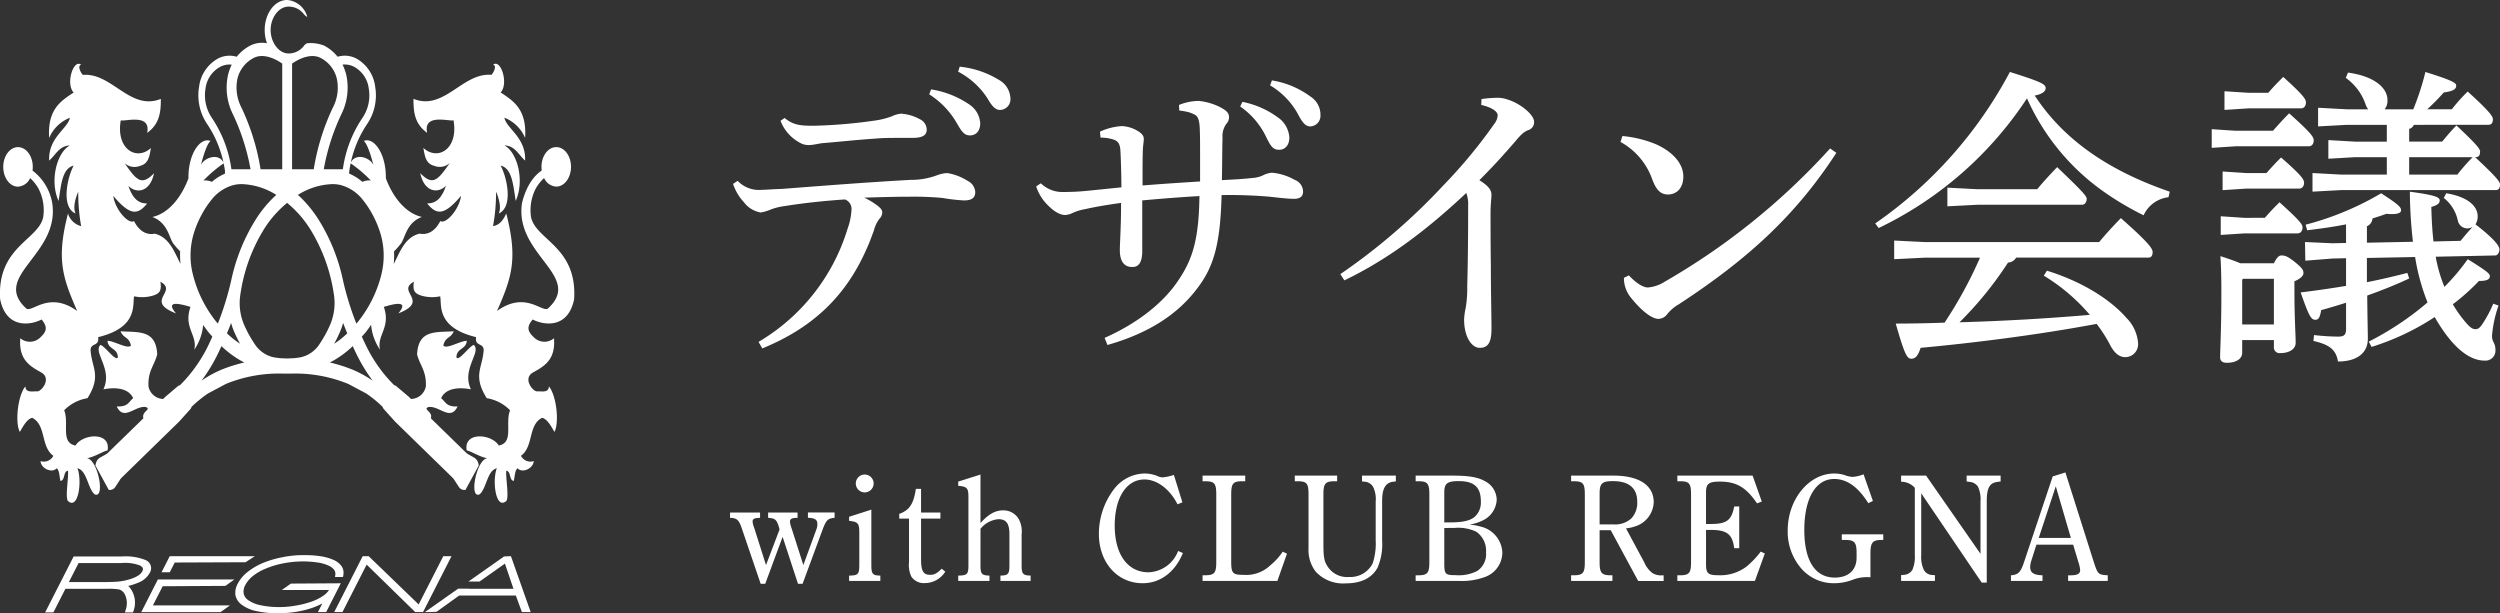 <svg xmlns="http://www.w3.org/2000/svg" width="403.633" height="99.005" viewBox="0 0 403.633 99.005">
  <rect x="0" y="0" width="403.633" height="99.005" fill="#333333" stroke="none"/>
  <g id="グループ_38" data-name="グループ 38" transform="translate(-1477.733 -805.807)">
    <g id="グループ_33" data-name="グループ 33" transform="translate(1477.733 805.807)">
      <g id="グループ_32" data-name="グループ 32">
        <path id="パス_29" data-name="パス 29" d="M1570.428,854.13c-1.055,5.051-5.26,4.036-6.691,3.253-1.06,1.276-.824,1.981.351,3.034a2.4,2.4,0,0,0,3.089,0c.284,3.507-1.592,4.516-3.374,5.518s.054,3.232.731,3.057c.807-.007,1.791.229,1.823-.807,1.27,1.582,1.673,5.957.893,7.353-.492-.829-1.121-2.077-1.995-2.275-2.291,1.151-1.349,4.672-3.411,6.128a1.716,1.716,0,0,0,2.071.862c-.1,1.241-1.9,1.991-2.612,1.153-.455.344-.441,1.308-.613,2.039-.779-.046-.432-1.59-1.213-1.639-.139.96.483,4.312,0,4.887-1.726,1.508-2.3-3.37-1.522-5.287-1.568.344-1.651,3.221-2.773,4.2-1.781.846-.539-5.661,1.253-5.826-1.139-.119-3.044-1.34-3.342-1.226-.594-3.068,3.98-2.758,5.172-.814,2.484-.487.975-3.575,1.823-5.694a6.738,6.738,0,0,0-3.765-1.952c-2.345-3.729-.618-4.951-.5-7.822-.059-1.142-1.45-.507-1.217-2.035-6.476-1.564-5.524-5.214-5.8-6.594a6.22,6.22,0,0,1-3.1-.127c-.9-.311-1.4-.659-1.142-2.231-2.957,1.607,2.677,3.08-2.513,5.117,1.343-1.619.565-1.943-2.353-1.048,1.179,3.315-1.174,4.6-.606,6.917a8.366,8.366,0,0,1-1.439-4.022c-.288.412-.575.822-.882,1.206-.2.241-.408.465-.622.7.3.656.6,1.3.924,1.943a23.887,23.887,0,0,0,1.952,3.162,22.919,22.919,0,0,0,2.38,2.764.459.459,0,0,1,.315.136l2.007,1.7.37.363a2.511,2.511,0,0,0,2.394-2.027c.116-2.533-.985-3.405-1.418-5.193.225-3.945,2.886-3.527,5.924-3.706-.513,1.2-1.361.839-1.686,2.293.509.651,2.63-.718,3.787-.762-.109,1.433-1.624,1.13-1.674,2.65.293.818,2.084-1.811,2.814-1.98,1.241,1.167-2.027,3.923-.479,7.161-1.344-.256-3.919-.462-4.807,1.425.788.68.846,1.417,2.656,1.347-1.145,2.422-2.938-.148-4.685.086-1.022.4.743.7.373,1.83l5.655,5.517a2.01,2.01,0,0,0,.383.288l1,.569a1.431,1.431,0,0,1,.622.905l.083.317-2.157,3.961h-.254a1.048,1.048,0,0,1-.829-.519l-.724-1.109a2,2,0,0,0-.314-.388l-9.253-9.03-1.8-2a.9.9,0,0,1-.193-.362,19.67,19.67,0,0,0-2.657-2.168l-2.889-1.536a22.5,22.5,0,0,0-9.159-1.671c-.244.009-.479,0-.723,0s-.481.009-.724,0a22.509,22.509,0,0,0-9.161,1.671l-2.883,1.536a19.651,19.651,0,0,0-2.661,2.168.784.784,0,0,1-.188.362l-1.8,2-9.254,9.03a2.045,2.045,0,0,0-.32.388l-.719,1.109a1.055,1.055,0,0,1-.837.519h-.246l-2.16-3.961.078-.317a1.465,1.465,0,0,1,.626-.905l1-.569a1.8,1.8,0,0,0,.376-.288l5.678-5.527c-.355-1.122,1.389-1.417.375-1.82-1.749-.235-3.543,2.335-4.682-.086,1.807.069,1.866-.668,2.65-1.347-.878-1.887-3.459-1.681-4.807-1.425,1.551-3.238-1.72-5.993-.478-7.161.729.169,2.521,2.8,2.815,1.98-.051-1.52-1.566-1.217-1.677-2.65,1.165.045,3.28,1.413,3.792.762-.329-1.454-1.174-1.093-1.688-2.293,3.043.18,5.7-.239,5.928,3.706-.438,1.788-1.539,2.66-1.414,5.193a2.5,2.5,0,0,0,2.371,2.027l.367-.363,2.007-1.7a.453.453,0,0,1,.313-.136,22.559,22.559,0,0,0,2.382-2.764,24.739,24.739,0,0,0,1.958-3.162c.325-.639.616-1.287.914-1.943-.2-.237-.411-.461-.612-.7-.3-.376-.586-.785-.87-1.183a8.382,8.382,0,0,1-1.437,4c.57-2.32-1.788-3.6-.607-6.917-2.919-.894-3.7-.571-2.35,1.048-5.193-2.038.44-3.51-2.516-5.117.263,1.571-.244,1.92-1.143,2.231a6.2,6.2,0,0,1-3.1.127c-.279,1.379.674,5.03-5.806,6.594.236,1.528-1.163.893-1.218,2.035.118,2.871,1.845,4.094-.5,7.822a6.757,6.757,0,0,0-3.764,1.952c.847,2.119-.66,5.208,1.825,5.694,1.2-1.944,5.764-2.253,5.174.814-.3-.114-2.206,1.107-3.347,1.226,1.8.165,3.038,6.672,1.256,5.826-1.123-.976-1.209-3.853-2.771-4.2.772,1.918.2,6.8-1.524,5.287-.479-.575.139-3.928,0-4.887-.776.048-.434,1.592-1.22,1.639-.166-.731-.153-1.7-.6-2.039-.716.838-2.513.088-2.613-1.153a1.72,1.72,0,0,0,2.072-.862c-2.067-1.456-1.119-4.977-3.415-6.128-.874.2-1.5,1.446-1.994,2.275-.782-1.4-.379-5.771.892-7.353.039,1.036,1.017.8,1.825.807.682.174,2.511-2.06.735-3.057s-3.659-2.012-3.38-5.518a2.4,2.4,0,0,0,3.092,0c1.174-1.053,1.4-1.758.349-3.034-1.427.784-5.634,1.8-6.693-3.253-.537-8.456,6.143-9.553,6.951-13.238a7.593,7.593,0,0,0-.793-4.7,7.016,7.016,0,0,0-1.314-1.636,2.3,2.3,0,0,1-1.962,1.383c-1.314,0-2.379-1.429-2.379-3.188s1.065-3.187,2.379-3.187,2.385,1.427,2.385,3.187a4.747,4.747,0,0,1-.041.594,8.406,8.406,0,0,1,3.181,5.234c1.282,8.353-9.838,11.753-4.255,16.972.864.966,3.6-2.922,8.291.471-2.393-5.46-3.378-8.407-1.49-15.745a2.975,2.975,0,0,0,2.128,2.042,30.243,30.243,0,0,1-.47-5.565c-.481,1.1-.877,2.563-.439,3.523-2.378-1.048-1.336-5.82-.3-7.732-1.9.452-2.036,3.253-2.438,5.7-1.5-3.293-.221-7.916,1.827-8.95-1.7.019-2.295,1.536-3.348,2.437-.158-3.744,3.033-5.161,3.348-6.92a6.08,6.08,0,0,0-3.348,3.26c-.288-4.594,1.847-5.939,3.959-7.33-1.341-1.41-.02-5.5,1.211-4.474-.711.108.033,1.51.308,1.631,4.628-.391,7.618,5.872,12.553,3.871,0,2.108-.171,4.027-2.21,5.485.686-3.231-3.742-1.755-4.256-2.033-.826,4.628,2.526,6.622,4.865,4.477-.233,1.306-.379,2.554-1.771,2.889a2.389,2.389,0,0,1-2.489-.451c1.983,2.872,2.765,3.682,4.764,1.638-.635,3.032-2.821,3.373-4.152,2.028.548,1.569,1.3,2.874,3.039,2.851-1.583,1.978-2.841,1.875-5.475-1.228.293,2.247,2.5,4.653,3.35,4.073.712,1.387,1.811,2.329,3.348,2.037,2.358.563,3.182,2.976,4.161,4.878a14.776,14.776,0,0,1-.057-2.03,12.541,12.541,0,0,1-1.014-1.146c-.795-.9-.853-3.41-3.466-4.4,2.492-.553,4.6-2.972,5.824-6.243-.081-3.82,1.859-6.7,3.555-6.029-.743.621-1.488,3.627-1.537,3.872.553-1.209,2.882-1.981,3.638-.37a17.888,17.888,0,0,0-2.68-6.3,8.282,8.282,0,0,1-1.258-5.977,6.032,6.032,0,0,1,3-4.509,4.015,4.015,0,0,1,3.069-.312,6.83,6.83,0,0,1,2.177-1.8,4.233,4.233,0,0,1,2.715-.38,6.309,6.309,0,0,1-.372-2.136c0-2.677,1.623-4.854,3.625-4.854a3.71,3.71,0,0,1,3.256,2.741,1.756,1.756,0,0,1-.559-.455,3.045,3.045,0,0,0-2.724-1.2c-1.452.171-2.64,1.868-2.64,3.767s1.188,3.593,2.64,3.77a1.987,1.987,0,0,0,.33.019,3.122,3.122,0,0,0,2.394-1.216,1.119,1.119,0,0,1,.553-.437,5.981,5.981,0,0,1,2.722.38,6.879,6.879,0,0,1,2.176,1.8,4.027,4.027,0,0,1,3.072.312,6.033,6.033,0,0,1,2.989,4.509,8.279,8.279,0,0,1-1.252,5.977,17.906,17.906,0,0,0-2.686,6.3c.756-1.621,3.086-.85,3.646.362-.054-.245-.8-3.251-1.538-3.872,1.691-.675,3.633,2.209,3.554,6.029,1.217,3.27,3.335,5.69,5.814,6.243-2.605.992-2.664,3.505-3.46,4.4a12.337,12.337,0,0,1-1.031,1.166,14.947,14.947,0,0,1-.049,2.044c.983-1.905,1.793-4.338,4.171-4.911,1.542.292,2.639-.65,3.352-2.037.843.58,3.054-1.826,3.349-4.073-2.631,3.1-3.89,3.206-5.476,1.228,1.74.023,2.492-1.282,3.039-2.851-1.331,1.346-3.519,1-4.15-2.028,2,2.044,2.778,1.235,4.76-1.638a2.389,2.389,0,0,1-2.489.451c-1.387-.335-1.538-1.583-1.77-2.889,2.345,2.145,5.7.151,4.866-4.477-.516.277-4.944-1.2-4.256,2.033-2.039-1.457-2.208-3.377-2.209-5.485,4.932,2,7.926-4.262,12.551-3.871.277-.121,1.021-1.523.3-1.631,1.242-1.028,2.558,3.064,1.219,4.474,2.111,1.391,4.246,2.736,3.956,7.33a6.068,6.068,0,0,0-3.346-3.26c.316,1.758,3.5,3.176,3.346,6.92-1.045-.9-1.637-2.419-3.346-2.437,2.047,1.034,3.323,5.657,1.827,8.95-.4-2.448-.54-5.249-2.437-5.7,1.034,1.912,2.076,6.683-.3,7.732.437-.96.038-2.421-.438-3.523a29.9,29.9,0,0,1-.485,5.565c1.092-.175,1.676-1.021,2.135-2.042,1.887,7.339.909,10.285-1.492,15.745,4.692-3.393,7.433.5,8.3-.471,5.581-5.219-5.539-8.619-4.261-16.972.7-2.829,1.967-4.427,3.182-5.234a5.829,5.829,0,0,1-.041-.594c0-1.76,1.067-3.187,2.383-3.187s2.384,1.427,2.384,3.187-1.072,3.188-2.384,3.188a2.3,2.3,0,0,1-1.96-1.383,6.975,6.975,0,0,0-1.314,1.636,7.576,7.576,0,0,0-.792,4.7C1564.285,844.577,1570.966,845.674,1570.428,854.13Zm-36.082-21.95a14.054,14.054,0,0,0-.246,1.513v.136a8.211,8.211,0,0,1,2.141,1.341,2.6,2.6,0,0,1,1.368-.218A20.389,20.389,0,0,0,1534.346,832.18Zm-2.695,21.228a27.489,27.489,0,0,0-3.851-10.637,17.457,17.457,0,0,0-2.554-3.17c-.375-.369-.761-.711-1.157-1.045-.393.334-.788.676-1.157,1.045a17.286,17.286,0,0,0-2.553,3.17,27.358,27.358,0,0,0-3.845,10.637,8.849,8.849,0,0,0,.589,4.785c.237.548.505,1.095.79,1.621s.6,1.029.912,1.493a4.877,4.877,0,0,0,3.053,2.177c.277.048.549.094.826.119.045.007.1.014.145.023.26.02.519.035.784.04.148.007.3.013.456.013s.311-.005.458-.013c.26-.005.525-.021.787-.04.043-.009.094-.016.143-.023.274-.025.548-.072.826-.119a4.87,4.87,0,0,0,3.053-2.177c.312-.464.618-.97.909-1.493s.551-1.073.789-1.621A8.9,8.9,0,0,0,1531.651,853.408Zm.072,7.83a.509.509,0,0,0-.039.069,13.68,13.68,0,0,0,2.119-1.685c-.228-.554-.463-1.111-.67-1.685a10.969,10.969,0,0,1-.515,1.468C1532.344,860.031,1532.048,860.646,1531.723,861.238Zm-15.268,0c-.325-.592-.619-1.207-.895-1.833a11.02,11.02,0,0,1-.515-1.468c-.207.575-.444,1.131-.671,1.685a14.129,14.129,0,0,0,2.121,1.685C1516.48,861.286,1516.467,861.254,1516.454,861.238Zm16.334-36.868a35.371,35.371,0,0,0-2.784,8.762h3.085a19.558,19.558,0,0,1,3.195-8.343,6.452,6.452,0,0,0,.988-4.68,4.638,4.638,0,0,0-2.341-3.507,3.229,3.229,0,0,0-1.9-.363,7.96,7.96,0,0,1,.611,1.669A9.654,9.654,0,0,1,1532.788,824.37Zm-7.9,8.762h3.5a36.894,36.894,0,0,1,3.078-9.939,6.914,6.914,0,0,0,.658-4.646,5.061,5.061,0,0,0-2.633-3.39c-1.4-.727-3.221-.046-4.6.913Zm-8.167-9.939a36.688,36.688,0,0,1,3.079,9.939h3.5V816.07c-1.384-.959-3.2-1.639-4.6-.913a5.1,5.1,0,0,0-2.638,3.39A7,7,0,0,0,1516.724,823.193Zm-4.817,1.6a19.564,19.564,0,0,1,3.192,8.343h3.089a35.32,35.32,0,0,0-2.789-8.762,9.646,9.646,0,0,1-.849-6.461,8.328,8.328,0,0,1,.6-1.669,3.212,3.212,0,0,0-1.889.363,4.655,4.655,0,0,0-2.346,3.507A6.493,6.493,0,0,0,1511.908,824.79Zm-1.324,10.162a2.568,2.568,0,0,1,1.36.218,7.894,7.894,0,0,1,2.116-1.33v-.451a11.468,11.468,0,0,0-.221-1.208A20.8,20.8,0,0,0,1510.584,834.952Zm2.326,23.1a47.184,47.184,0,0,0,2.187-7.111,30.349,30.349,0,0,1,3.934-9.706,19.656,19.656,0,0,1,2.86-3.545c.156-.149.308-.273.456-.423a11.118,11.118,0,0,0-5.405-1.735,5.343,5.343,0,0,0-1.5.148,6.68,6.68,0,0,0-3.466,2.262,15.009,15.009,0,0,0-1.635,2.431,16.646,16.646,0,0,0-1.23,2.83,12.44,12.44,0,0,0-.191,7.072,19.814,19.814,0,0,0,3.689,7.424C1512.7,857.816,1512.806,857.932,1512.909,858.051Zm4.279,6.274c-.155-.087-.324-.162-.479-.25a15.876,15.876,0,0,1-3.217-2.391c-.284.606-.563,1.227-.867,1.813a26.9,26.9,0,0,1-2.147,3.486c-.077.1-.148.2-.22.3.084-.074.182-.128.268-.194a17.633,17.633,0,0,1,3.144-1.672A25.782,25.782,0,0,1,1517.188,864.325Zm18.368-.829c-.308-.586-.584-1.206-.866-1.813a15.948,15.948,0,0,1-3.217,2.391c-.163.089-.323.163-.49.25a25.026,25.026,0,0,1,3.52,1.1,17.424,17.424,0,0,1,3.144,1.672c.1.066.186.12.276.194-.072-.1-.149-.2-.216-.3A25.616,25.616,0,0,1,1535.556,863.5Zm3.714-13.221a12.524,12.524,0,0,0-.2-7.072,16.978,16.978,0,0,0-1.221-2.83,15.536,15.536,0,0,0-1.636-2.431,6.689,6.689,0,0,0-3.464-2.262,5.374,5.374,0,0,0-1.511-.148,11.091,11.091,0,0,0-5.4,1.735c.146.15.3.274.449.423a19.772,19.772,0,0,1,2.865,3.545,30.258,30.258,0,0,1,3.934,9.706,46.413,46.413,0,0,0,2.188,7.111c.1-.119.208-.235.3-.352A19.8,19.8,0,0,0,1539.27,850.276Zm31.158,3.854c-1.055,5.051-5.26,4.036-6.691,3.253-1.06,1.276-.824,1.981.351,3.034a2.4,2.4,0,0,0,3.089,0c.284,3.507-1.592,4.516-3.374,5.518s.054,3.232.731,3.057c.807-.007,1.791.229,1.823-.807,1.27,1.582,1.673,5.957.893,7.353-.492-.829-1.121-2.077-1.995-2.275-2.291,1.151-1.349,4.672-3.411,6.128a1.716,1.716,0,0,0,2.071.862c-.1,1.241-1.9,1.991-2.612,1.153-.455.344-.441,1.308-.613,2.039-.779-.046-.432-1.59-1.213-1.639-.139.96.483,4.312,0,4.887-1.726,1.508-2.3-3.37-1.522-5.287-1.568.344-1.651,3.221-2.773,4.2-1.781.846-.539-5.661,1.253-5.826-1.139-.119-3.044-1.34-3.342-1.226-.594-3.068,3.98-2.758,5.172-.814,2.484-.487.975-3.575,1.823-5.694a6.738,6.738,0,0,0-3.765-1.952c-2.345-3.729-.618-4.951-.5-7.822-.059-1.142-1.45-.507-1.217-2.035-6.476-1.564-5.524-5.214-5.8-6.594a6.22,6.22,0,0,1-3.1-.127c-.9-.311-1.4-.659-1.142-2.231-2.957,1.607,2.677,3.08-2.513,5.117,1.343-1.619.565-1.943-2.353-1.048,1.179,3.315-1.174,4.6-.606,6.917a8.366,8.366,0,0,1-1.439-4.022c-.288.412-.575.822-.882,1.206-.2.241-.408.465-.622.7.3.656.6,1.3.924,1.943a23.887,23.887,0,0,0,1.952,3.162,22.919,22.919,0,0,0,2.38,2.764.459.459,0,0,1,.315.136l2.007,1.7.37.363a2.511,2.511,0,0,0,2.394-2.027c.116-2.533-.985-3.405-1.418-5.193.225-3.945,2.886-3.527,5.924-3.706-.513,1.2-1.361.839-1.686,2.293.509.651,2.63-.718,3.787-.762-.109,1.433-1.624,1.13-1.674,2.65.293.818,2.084-1.811,2.814-1.98,1.241,1.167-2.027,3.923-.479,7.161-1.344-.256-3.919-.462-4.807,1.425.788.68.846,1.417,2.656,1.347-1.145,2.422-2.938-.148-4.685.086-1.022.4.743.7.373,1.83l5.655,5.517a2.01,2.01,0,0,0,.383.288l1,.569a1.431,1.431,0,0,1,.622.905l.083.317-2.157,3.961h-.254a1.048,1.048,0,0,1-.829-.519l-.724-1.109a2,2,0,0,0-.314-.388l-9.253-9.03-1.8-2a.9.9,0,0,1-.193-.362,19.67,19.67,0,0,0-2.657-2.168l-2.889-1.536a22.5,22.5,0,0,0-9.159-1.671c-.244.009-.479,0-.723,0s-.481.009-.724,0a22.509,22.509,0,0,0-9.161,1.671l-2.883,1.536a19.651,19.651,0,0,0-2.661,2.168.784.784,0,0,1-.188.362l-1.8,2-9.254,9.03a2.045,2.045,0,0,0-.32.388l-.719,1.109a1.055,1.055,0,0,1-.837.519h-.246l-2.16-3.961.078-.317a1.465,1.465,0,0,1,.626-.905l1-.569a1.8,1.8,0,0,0,.376-.288l5.678-5.527c-.355-1.122,1.389-1.417.375-1.82-1.749-.235-3.543,2.335-4.682-.086,1.807.069,1.866-.668,2.65-1.347-.878-1.887-3.459-1.681-4.807-1.425,1.551-3.238-1.72-5.993-.478-7.161.729.169,2.521,2.8,2.815,1.98-.051-1.52-1.566-1.217-1.677-2.65,1.165.045,3.28,1.413,3.792.762-.329-1.454-1.174-1.093-1.688-2.293,3.043.18,5.7-.239,5.928,3.706-.438,1.788-1.539,2.66-1.414,5.193a2.5,2.5,0,0,0,2.371,2.027l.367-.363,2.007-1.7a.453.453,0,0,1,.313-.136,22.559,22.559,0,0,0,2.382-2.764,24.739,24.739,0,0,0,1.958-3.162c.325-.639.616-1.287.914-1.943-.2-.237-.411-.461-.612-.7-.3-.376-.586-.785-.87-1.183a8.382,8.382,0,0,1-1.437,4c.57-2.32-1.788-3.6-.607-6.917-2.919-.894-3.7-.571-2.35,1.048-5.193-2.038.44-3.51-2.516-5.117.263,1.571-.244,1.92-1.143,2.231a6.2,6.2,0,0,1-3.1.127c-.279,1.379.674,5.03-5.806,6.594.236,1.528-1.163.893-1.218,2.035.118,2.871,1.845,4.094-.5,7.822a6.757,6.757,0,0,0-3.764,1.952c.847,2.119-.66,5.208,1.825,5.694,1.2-1.944,5.764-2.253,5.174.814-.3-.114-2.206,1.107-3.347,1.226,1.8.165,3.038,6.672,1.256,5.826-1.123-.976-1.209-3.853-2.771-4.2.772,1.918.2,6.8-1.524,5.287-.479-.575.139-3.928,0-4.887-.776.048-.434,1.592-1.22,1.639-.166-.731-.153-1.7-.6-2.039-.716.838-2.513.088-2.613-1.153a1.72,1.72,0,0,0,2.072-.862c-2.067-1.456-1.119-4.977-3.415-6.128-.874.2-1.5,1.446-1.994,2.275-.782-1.4-.379-5.771.892-7.353.039,1.036,1.017.8,1.825.807.682.174,2.511-2.06.735-3.057s-3.659-2.012-3.38-5.518a2.4,2.4,0,0,0,3.092,0c1.174-1.053,1.4-1.758.349-3.034-1.427.784-5.634,1.8-6.693-3.253-.537-8.456,6.143-9.553,6.951-13.238a7.593,7.593,0,0,0-.793-4.7,7.016,7.016,0,0,0-1.314-1.636,2.3,2.3,0,0,1-1.962,1.383c-1.314,0-2.379-1.429-2.379-3.188s1.065-3.187,2.379-3.187,2.385,1.427,2.385,3.187a4.747,4.747,0,0,1-.041.594,8.406,8.406,0,0,1,3.181,5.234c1.282,8.353-9.838,11.753-4.255,16.972.864.966,3.6-2.922,8.291.471-2.393-5.46-3.378-8.407-1.49-15.745a2.975,2.975,0,0,0,2.128,2.042,30.243,30.243,0,0,1-.47-5.565c-.481,1.1-.877,2.563-.439,3.523-2.378-1.048-1.336-5.82-.3-7.732-1.9.452-2.036,3.253-2.438,5.7-1.5-3.293-.221-7.916,1.827-8.95-1.7.019-2.295,1.536-3.348,2.437-.158-3.744,3.033-5.161,3.348-6.92a6.08,6.08,0,0,0-3.348,3.26c-.288-4.594,1.847-5.939,3.959-7.33-1.341-1.41-.02-5.5,1.211-4.474-.711.108.033,1.51.308,1.631,4.628-.391,7.618,5.872,12.553,3.871,0,2.108-.171,4.027-2.21,5.485.686-3.231-3.742-1.755-4.256-2.033-.826,4.628,2.526,6.622,4.865,4.477-.233,1.306-.379,2.554-1.771,2.889a2.389,2.389,0,0,1-2.489-.451c1.983,2.872,2.765,3.682,4.764,1.638-.635,3.032-2.821,3.373-4.152,2.028.548,1.569,1.3,2.874,3.039,2.851-1.583,1.978-2.841,1.875-5.475-1.228.293,2.247,2.5,4.653,3.35,4.073.712,1.387,1.811,2.329,3.348,2.037,2.358.563,3.182,2.976,4.161,4.878a14.776,14.776,0,0,1-.057-2.03,12.541,12.541,0,0,1-1.014-1.146c-.795-.9-.853-3.41-3.466-4.4,2.492-.553,4.6-2.972,5.824-6.243-.081-3.82,1.859-6.7,3.555-6.029-.743.621-1.488,3.627-1.537,3.872.553-1.209,2.882-1.981,3.638-.37a17.888,17.888,0,0,0-2.68-6.3,8.282,8.282,0,0,1-1.258-5.977,6.032,6.032,0,0,1,3-4.509,4.015,4.015,0,0,1,3.069-.312,6.83,6.83,0,0,1,2.177-1.8,4.233,4.233,0,0,1,2.715-.38,6.309,6.309,0,0,1-.372-2.136c0-2.677,1.623-4.854,3.625-4.854a3.71,3.71,0,0,1,3.256,2.741,1.756,1.756,0,0,1-.559-.455,3.045,3.045,0,0,0-2.724-1.2c-1.452.171-2.64,1.868-2.64,3.767s1.188,3.593,2.64,3.77a1.987,1.987,0,0,0,.33.019,3.122,3.122,0,0,0,2.394-1.216,1.119,1.119,0,0,1,.553-.437,5.981,5.981,0,0,1,2.722.38,6.879,6.879,0,0,1,2.176,1.8,4.027,4.027,0,0,1,3.072.312,6.033,6.033,0,0,1,2.989,4.509,8.279,8.279,0,0,1-1.252,5.977,17.906,17.906,0,0,0-2.686,6.3c.756-1.621,3.086-.85,3.646.362-.054-.245-.8-3.251-1.538-3.872,1.691-.675,3.633,2.209,3.554,6.029,1.217,3.27,3.335,5.69,5.814,6.243-2.605.992-2.664,3.505-3.46,4.4a12.337,12.337,0,0,1-1.031,1.166,14.947,14.947,0,0,1-.049,2.044c.983-1.905,1.793-4.338,4.171-4.911,1.542.292,2.639-.65,3.352-2.037.843.58,3.054-1.826,3.349-4.073-2.631,3.1-3.89,3.206-5.476,1.228,1.74.023,2.492-1.282,3.039-2.851-1.331,1.346-3.519,1-4.15-2.028,2,2.044,2.778,1.235,4.76-1.638a2.389,2.389,0,0,1-2.489.451c-1.387-.335-1.538-1.583-1.77-2.889,2.345,2.145,5.7.151,4.866-4.477-.516.277-4.944-1.2-4.256,2.033-2.039-1.457-2.208-3.377-2.209-5.485,4.932,2,7.926-4.262,12.551-3.871.277-.121,1.021-1.523.3-1.631,1.242-1.028,2.558,3.064,1.219,4.474,2.111,1.391,4.246,2.736,3.956,7.33a6.068,6.068,0,0,0-3.346-3.26c.316,1.758,3.5,3.176,3.346,6.92-1.045-.9-1.637-2.419-3.346-2.437,2.047,1.034,3.323,5.657,1.827,8.95-.4-2.448-.54-5.249-2.437-5.7,1.034,1.912,2.076,6.683-.3,7.732.437-.96.038-2.421-.438-3.523a29.9,29.9,0,0,1-.485,5.565c1.092-.175,1.676-1.021,2.135-2.042,1.887,7.339.909,10.285-1.492,15.745,4.692-3.393,7.433.5,8.3-.471,5.581-5.219-5.539-8.619-4.261-16.972.7-2.829,1.967-4.427,3.182-5.234a5.829,5.829,0,0,1-.041-.594c0-1.76,1.067-3.187,2.383-3.187s2.384,1.427,2.384,3.187-1.072,3.188-2.384,3.188a2.3,2.3,0,0,1-1.96-1.383,6.975,6.975,0,0,0-1.314,1.636,7.576,7.576,0,0,0-.792,4.7C1564.285,844.577,1570.966,845.674,1570.428,854.13Zm-36.082-21.95a14.054,14.054,0,0,0-.246,1.513v.136a8.211,8.211,0,0,1,2.141,1.341,2.6,2.6,0,0,1,1.368-.218A20.389,20.389,0,0,0,1534.346,832.18Zm-2.695,21.228a27.489,27.489,0,0,0-3.851-10.637,17.457,17.457,0,0,0-2.554-3.17c-.375-.369-.761-.711-1.157-1.045-.393.334-.788.676-1.157,1.045a17.286,17.286,0,0,0-2.553,3.17,27.358,27.358,0,0,0-3.845,10.637,8.849,8.849,0,0,0,.589,4.785c.237.548.505,1.095.79,1.621s.6,1.029.912,1.493a4.877,4.877,0,0,0,3.053,2.177c.277.048.549.094.826.119.045.007.1.014.145.023.26.02.519.035.784.04.148.007.3.013.456.013s.311-.005.458-.013c.26-.005.525-.021.787-.04.043-.009.094-.016.143-.023.274-.025.548-.072.826-.119a4.87,4.87,0,0,0,3.053-2.177c.312-.464.618-.97.909-1.493s.551-1.073.789-1.621A8.9,8.9,0,0,0,1531.651,853.408Zm.072,7.83a.509.509,0,0,0-.039.069,13.68,13.68,0,0,0,2.119-1.685c-.228-.554-.463-1.111-.67-1.685a10.969,10.969,0,0,1-.515,1.468C1532.344,860.031,1532.048,860.646,1531.723,861.238Zm-15.268,0c-.325-.592-.619-1.207-.895-1.833a11.02,11.02,0,0,1-.515-1.468c-.207.575-.444,1.131-.671,1.685a14.129,14.129,0,0,0,2.121,1.685C1516.48,861.286,1516.467,861.254,1516.454,861.238Zm16.334-36.868a35.371,35.371,0,0,0-2.784,8.762h3.085a19.558,19.558,0,0,1,3.195-8.343,6.452,6.452,0,0,0,.988-4.68,4.638,4.638,0,0,0-2.341-3.507,3.229,3.229,0,0,0-1.9-.363,7.96,7.96,0,0,1,.611,1.669A9.654,9.654,0,0,1,1532.788,824.37Zm-7.9,8.762h3.5a36.894,36.894,0,0,1,3.078-9.939,6.914,6.914,0,0,0,.658-4.646,5.061,5.061,0,0,0-2.633-3.39c-1.4-.727-3.221-.046-4.6.913Zm-8.167-9.939a36.688,36.688,0,0,1,3.079,9.939h3.5V816.07c-1.384-.959-3.2-1.639-4.6-.913a5.1,5.1,0,0,0-2.638,3.39A7,7,0,0,0,1516.724,823.193Zm-4.817,1.6a19.564,19.564,0,0,1,3.192,8.343h3.089a35.32,35.32,0,0,0-2.789-8.762,9.646,9.646,0,0,1-.849-6.461,8.328,8.328,0,0,1,.6-1.669,3.212,3.212,0,0,0-1.889.363,4.655,4.655,0,0,0-2.346,3.507A6.493,6.493,0,0,0,1511.908,824.79Zm-1.324,10.162a2.568,2.568,0,0,1,1.36.218,7.894,7.894,0,0,1,2.116-1.33v-.451a11.468,11.468,0,0,0-.221-1.208A20.8,20.8,0,0,0,1510.584,834.952Zm2.326,23.1a47.184,47.184,0,0,0,2.187-7.111,30.349,30.349,0,0,1,3.934-9.706,19.656,19.656,0,0,1,2.86-3.545c.156-.149.308-.273.456-.423a11.118,11.118,0,0,0-5.405-1.735,5.343,5.343,0,0,0-1.5.148,6.68,6.68,0,0,0-3.466,2.262,15.009,15.009,0,0,0-1.635,2.431,16.646,16.646,0,0,0-1.23,2.83,12.44,12.44,0,0,0-.191,7.072,19.814,19.814,0,0,0,3.689,7.424C1512.7,857.816,1512.806,857.932,1512.909,858.051Zm4.279,6.274c-.155-.087-.324-.162-.479-.25a15.876,15.876,0,0,1-3.217-2.391c-.284.606-.563,1.227-.867,1.813a26.9,26.9,0,0,1-2.147,3.486c-.077.1-.148.2-.22.3.084-.074.182-.128.268-.194a17.633,17.633,0,0,1,3.144-1.672A25.782,25.782,0,0,1,1517.188,864.325Zm18.368-.829c-.308-.586-.584-1.206-.866-1.813a15.948,15.948,0,0,1-3.217,2.391c-.163.089-.323.163-.49.25a25.026,25.026,0,0,1,3.52,1.1,17.424,17.424,0,0,1,3.144,1.672c.1.066.186.12.276.194-.072-.1-.149-.2-.216-.3A25.616,25.616,0,0,1,1535.556,863.5Zm3.714-13.221a12.524,12.524,0,0,0-.2-7.072,16.978,16.978,0,0,0-1.221-2.83,15.536,15.536,0,0,0-1.636-2.431,6.689,6.689,0,0,0-3.464-2.262,5.374,5.374,0,0,0-1.511-.148,11.091,11.091,0,0,0-5.4,1.735c.146.15.3.274.449.423a19.772,19.772,0,0,1,2.865,3.545,30.258,30.258,0,0,1,3.934,9.706,46.413,46.413,0,0,0,2.188,7.111c.1-.119.208-.235.3-.352A19.8,19.8,0,0,0,1539.27,850.276Z" transform="translate(-1477.733 -805.807)" fill="#fff"/>
        <g id="グループ_31" data-name="グループ 31" transform="translate(7.293 89.627)">
          <g id="グループ_30" data-name="グループ 30">
            <path id="パス_30" data-name="パス 30" d="M1504.41,929.022a1.413,1.413,0,0,0-.686-2.063,8.62,8.62,0,0,0-3.809-.574h-7.8l-4.6,9.032h1.33l1.946-3.818h6.85a9.763,9.763,0,0,1,1.884.124,1.628,1.628,0,0,1,.865.794,3.234,3.234,0,0,1,.116,2.529l-.113.37h1.317l.062-.21a3.906,3.906,0,0,0-.7-3.93,1.45,1.45,0,0,0-.142-.135,9.43,9.43,0,0,0,1.526-.492A3.573,3.573,0,0,0,1504.41,929.022Zm-6.9,1.49h-6.161l1.563-3.06,6.914-.006a6.739,6.739,0,0,1,3.021.4c.557.318.506.626.375.9a1.9,1.9,0,0,1-.729.747,5.994,5.994,0,0,1-1.391.592,9.28,9.28,0,0,1-1.675.341C1498.792,930.5,1497.506,930.512,1497.506,930.512Z" transform="translate(-1487.52 -926.166)" fill="#fff"/>
            <path id="パス_31" data-name="パス 31" d="M1537.686,930.688l-1.451,1.029h7.611a3.34,3.34,0,0,1-.965.959,8.257,8.257,0,0,1-1.89.932,14.961,14.961,0,0,1-2.521.633,14.6,14.6,0,0,1-2.56.235,14.221,14.221,0,0,1-3.216-.317,5.216,5.216,0,0,1-1.912-.814,1.684,1.684,0,0,1-.721-1.071,2.2,2.2,0,0,1,.27-1.356,4.679,4.679,0,0,1,1.214-1.446,8.313,8.313,0,0,1,2.086-1.206,13.827,13.827,0,0,1,2.821-.844,16.32,16.32,0,0,1,5.568-.14,6.517,6.517,0,0,1,1.7.479,2.347,2.347,0,0,1,.931.676,1.1,1.1,0,0,1,.208.855l-.042.329h1.273l.036-.123.039-.244a1.869,1.869,0,0,0-.31-1.4,3.1,3.1,0,0,0-1.267-.985,7.974,7.974,0,0,0-2.03-.586,17.147,17.147,0,0,0-2.724-.194,16.819,16.819,0,0,0-3.5.338,16.019,16.019,0,0,0-3.182.941,10.352,10.352,0,0,0-2.459,1.445,5.764,5.764,0,0,0-1.558,1.838,3.039,3.039,0,0,0-.4,1.909,2.584,2.584,0,0,0,1.06,1.572,6.053,6.053,0,0,0,2.279.988,15.267,15.267,0,0,0,3.541.346,16.8,16.8,0,0,0,4.661-.6,11.179,11.179,0,0,0,2.487-.972l-.708,1.395h1.331l2.362-4.653Z" transform="translate(-1498.017 -926.091)" fill="#fff"/>
            <path id="パス_32" data-name="パス 32" d="M1567.758,926.322l-3.975,7.792-8.072-7.792h-.963l-4.6,9.026h1.331l3.905-7.668,7.845,7.668h1.258l4.6-9.026Z" transform="translate(-1503.482 -926.15)" fill="#fff"/>
          </g>
          <path id="パス_33" data-name="パス 33" d="M1521.923,932.4l1.439-1.034h-12.342l-2.682,5.272h12.793l1.529-1.086h-12.443l1.58-3.095Z" transform="translate(-1492.826 -927.434)" fill="#fff"/>
        </g>
        <path id="パス_34" data-name="パス 34" d="M1514.056,926.322l-1.325,2.6h1.327l.806-1.578,11.429-.046,1.491-.971Z" transform="translate(-1486.653 -836.523)" fill="#fff"/>
        <path id="パス_35" data-name="パス 35" d="M1583.691,926.322h-.2l-.919.046-5.753,4.049h1.8l4.1-2.9,1.382,4.07h-7.151l.032-.019h-1.817l-5.367,3.777h.915l.976-.054,3.632-2.614h9.162l.978,2.668h1.418Z" transform="translate(-1501.198 -836.523)" fill="#fff"/>
      </g>
    </g>
    <g id="グループ_35" data-name="グループ 35" transform="translate(1596.075 816.573)">
      <g id="グループ_34" data-name="グループ 34">
        <path id="パス_36" data-name="パス 36" d="M1637.307,838.684a4.7,4.7,0,0,0,3.817,1.456c.7,0,1.707-.1,3.364-.151,6.427-.5,13.557-1.055,20.687-1.457a11.964,11.964,0,0,0,4.469-.8,5.729,5.729,0,0,1,1.506-.3,8.79,8.79,0,0,1,3.364,1.305,2.118,2.118,0,0,1,1.155,1.758c0,1-.653,1.355-1.808,1.355a28.385,28.385,0,0,1-3.465-.4,50.721,50.721,0,0,0-5.422-.2c-2.109,0-3.967.051-7.231.151a11.988,11.988,0,0,1,2.159,1.305c.553.452.754.7.754,1.1a1.516,1.516,0,0,1-.452,1,5.206,5.206,0,0,0-.9,1.908c-.4,1.055-.752,2.059-1.2,3.013-3.213,7.281-8.335,12.553-16.821,16.017l-.6-1.055a32.02,32.02,0,0,0,14.361-18.227,10.665,10.665,0,0,0,.653-3.264,1.649,1.649,0,0,0-1.055-1.507c-3.063.2-6.527.553-9.64,1.055a10.385,10.385,0,0,0-2.31.552,7.026,7.026,0,0,1-1.657.5,4.283,4.283,0,0,1-2.712-1.657,8.053,8.053,0,0,1-1.757-2.962Zm7.583-10.143c1.406,1.155,2.56,1.255,4.72,1.255a82.088,82.088,0,0,0,9.942-.854,12.467,12.467,0,0,0,2.712-.7,4.268,4.268,0,0,1,1.456-.4,7.342,7.342,0,0,1,3.013.9,1.889,1.889,0,0,1,1.1,1.657c0,.9-.6,1.355-2.361,1.355h-2.259c-1.155,0-2.411,0-3.464.1-3.063.2-5.775.5-8.787.753-.452.05-1.507.3-2.059.3h-.251a2.624,2.624,0,0,1-1.255-.352,6.72,6.72,0,0,1-3.164-3.565Zm23.65-4.619a15.013,15.013,0,0,1,6.277,2.511,3.922,3.922,0,0,1,1.656,2.962c0,1.255-.7,1.958-1.656,1.958-1,0-1.406-.753-2.26-2.209a13.322,13.322,0,0,0-4.318-4.419Zm4.619-3.665a14.963,14.963,0,0,1,6.377,2.159,3.535,3.535,0,0,1,1.808,2.913,1.712,1.712,0,0,1-1.656,1.908c-.6,0-1.155-.3-2.009-1.807a12.579,12.579,0,0,0-4.77-4.369Z" transform="translate(-1636.554 -820.256)" fill="#fff"/>
        <path id="パス_37" data-name="パス 37" d="M1713.3,864.8c5.423-2.41,9.591-5.775,11.9-9.289,2.41-3.515,3.313-6.879,3.413-13.608-2.811.151-6.577.452-9.238.7v8.386c-.05,1.506-.5,2.36-1.557,2.36h-.1c-1.356,0-1.959-1.054-1.959-2.711,0-1.155.2-3.666.2-7.632-2.56.351-4.469.7-5.774,1a8.628,8.628,0,0,0-1.908.552,3.4,3.4,0,0,1-1.306.4c-.753,0-1.707-.4-2.963-1.707a7.451,7.451,0,0,1-1.757-2.912l.753-.5a4.962,4.962,0,0,0,3.365,1.406c1.457,0,2.611-.051,3.666-.151,2.159-.2,3.916-.4,5.975-.6,0-1.456-.051-3.866-.151-5.775-.05-1.355-.452-1.707-1.154-1.958a7.058,7.058,0,0,0-2.059-.3l-.1-.955a9.746,9.746,0,0,1,3.515-.9,5.352,5.352,0,0,1,2.611.8c.6.352.955.754.955,1.256,0,.451-.1.853-.151,1.707-.05,1.3-.05,2.862-.05,5.824,2.963-.25,6.176-.452,9.289-.652V835.07c0-1.406,0-2.762-.05-4.017-.051-1.306-.251-1.959-.753-2.26a5.628,5.628,0,0,0-1.1-.452,12.613,12.613,0,0,0-1.456-.251l-.05-.9a8.885,8.885,0,0,1,3.163-.654,9.827,9.827,0,0,1,3.464,1c1.256.653,1.457,1.1,1.457,1.656a1.5,1.5,0,0,1-.4,1,3.377,3.377,0,0,0-.653,2.31c-.05,1.707-.05,4.319-.1,6.829,1.707-.1,3.163-.151,4.921-.352a4.535,4.535,0,0,0,1.858-.5,3.911,3.911,0,0,1,1.305-.351,9.122,9.122,0,0,1,3.665,1.154,2.053,2.053,0,0,1,1.356,1.908c0,.854-.6,1.155-1.457,1.155-1.154,0-3.062-.251-4.067-.352a75.7,75.7,0,0,0-7.631-.25c-.2,7.732-1.206,11.448-3.817,14.912-3.264,4.419-8.084,7.431-14.612,9.289Zm22.244-38.11a14.379,14.379,0,0,1,6.126,2.811,4.3,4.3,0,0,1,1.457,2.912v.151c-.051,1.255-.8,1.858-1.607,1.858h-.1c-1.054,0-1.406-.8-2.159-2.31a12.543,12.543,0,0,0-4.068-4.67Zm4.77-3.466a14.343,14.343,0,0,1,6.226,2.612,3.479,3.479,0,0,1,1.607,2.811v.151a1.718,1.718,0,0,1-1.607,1.858c-.7,0-1.2-.4-2.008-1.959a12.178,12.178,0,0,0-4.519-4.67Z" transform="translate(-1653.299 -821.011)" fill="#fff"/>
        <path id="パス_38" data-name="パス 38" d="M1768.153,855.465a99.088,99.088,0,0,0,16.569-14.26,81.251,81.251,0,0,0,8.285-9.992,2.525,2.525,0,0,0,.553-1.406c0-.452-.653-1.2-2.661-1.656l.05-.954a21.351,21.351,0,0,1,2.359-.2,4.922,4.922,0,0,1,1.909.3c1.959.6,4.218,2.41,4.218,3.565a1.319,1.319,0,0,1-.954,1.356c-.6.25-1.055.552-2.159,1.908-2.059,2.359-3.465,3.916-5.724,6.176,1.607,1,1.958,1.657,1.958,2.41,0,.4-.151,1.456-.151,2.912,0,1.858,0,5.071.051,8.436,0,4.117.1,8.285.1,10.243,0,2.36-.653,3.063-1.908,3.063s-2.51-1.707-2.51-4.569a10.545,10.545,0,0,1,.251-1.858,17.9,17.9,0,0,0,.251-3.414q.15-5.273.15-13.106a5.224,5.224,0,0,0-.3-2.058c-6.679,6.276-12.9,10.845-19.683,14.11Z" transform="translate(-1670.095 -821.973)" fill="#fff"/>
        <path id="パス_39" data-name="パス 39" d="M1829.167,835.283a18.657,18.657,0,0,1,5.372,1.305c2.711,1.2,4.468,3.113,4.468,5.222,0,1.758-.953,2.862-2.409,2.913-1.156,0-1.908-.553-2.612-2.461a11.115,11.115,0,0,0-5.121-6.024Zm34.546,2.711c-6.578,10.143-14.361,17.222-25.508,24.5a6.413,6.413,0,0,0-1.808,1.557,1.811,1.811,0,0,1-1.406.753c-.954,0-2.611-1.1-4.519-3.515a4.964,4.964,0,0,1-1.055-3.112l.8-.4c1,1.1,2.209,1.957,3.063,1.957a5.991,5.991,0,0,0,2.761-.954,110,110,0,0,0,26.663-21.491Z" transform="translate(-1685.569 -824.086)" fill="#fff"/>
        <path id="パス_40" data-name="パス 40" d="M1884.052,845.855a69.127,69.127,0,0,0,21.742-24.454c5.272,1.657,5.774,2.009,5.774,2.612,0,.4-.3.9-1.757,1.2,4.619,7.079,11.85,12.1,21.792,15.515l-.2.9a5.025,5.025,0,0,0-4.017,2.913,47.8,47.8,0,0,1-6.729-4.017,36.706,36.706,0,0,1-12.1-14.863,59.327,59.327,0,0,1-23.951,20.938Zm27.717,7.632c5.574,1.708,10.243,4.62,12.854,7.633a6.411,6.411,0,0,1,1.858,3.966,2.088,2.088,0,0,1-2.009,2.36c-.955,0-1.707-.552-2.411-1.808a23.823,23.823,0,0,0-2.259-3.565c-9.641,1.808-20.185,3.113-28.42,3.866-.452,1.406-.9,1.758-1.507,1.758-.7,0-1.1-.753-2.51-5.673,2.611,0,5.271-.051,7.883-.151a68.4,68.4,0,0,0,5.724-10.494h-8.837l-5.022.251v-3.012l5.022.251h28.068c.9-1.1,2.41-2.762,3.515-3.866,4.72,4.167,5.122,4.971,5.122,5.473,0,.553-.2.9-.7.9H1906.8a1.583,1.583,0,0,1-1.306.8,57.654,57.654,0,0,1-7.832,9.641c7.029-.2,14.008-.6,21.039-1.2a30.19,30.19,0,0,0-7.432-6.327Zm-11.248-13.155h9.691c.853-1.054,2.009-2.31,3.213-3.565,4.369,4.168,4.771,4.72,4.771,5.121,0,.552-.3.954-.8.954h-16.872l-4.82.251V840.08Z" transform="translate(-1699.634 -820.548)" fill="#fff"/>
        <path id="パス_41" data-name="パス 41" d="M1966.852,830.892c.854-.954,1.557-1.758,2.612-2.812,3.716,3.314,3.966,3.866,3.966,4.368,0,.553-.3.954-.8.954h-11.85l-3.816.25V830.64l3.816.252Zm.151,21.39c.5-1,.853-1.255,1.205-1.255.552,0,.954.1,2.109,1,1.355,1.1,1.456,1.406,1.456,1.858,0,.4-.452.9-1.456,1.306v1.556c0,4.369.2,7.08.2,8.386,0,1.055-1.1,1.657-2.46,1.657a.917.917,0,0,1-1.054-1v-1.1h-5.122v2.058c0,.954-.954,1.607-2.46,1.607-.753,0-1.1-.3-1.1-.9,0-1.155.2-4.67.2-10.193,0-3.012-.05-4.368-.15-6.126,1.054.352,2.159.7,3.214,1.155Zm-1.457-7.331c.754-.9,1.507-1.657,2.36-2.511,3.464,3.114,3.716,3.615,3.716,4.067,0,.553-.3.955-.8.955h-8.587l-3.816.251V844.7l3.816.252Zm.252-7.231c.853-.954,1.355-1.507,2.359-2.511,3.466,3.013,3.716,3.615,3.716,4.068,0,.552-.3.954-.8.954h-8.535l-3.817.252v-3.013l3.817.251Zm.3-12.955c.753-.9,1.607-1.757,2.41-2.561,3.464,3.114,3.666,3.665,3.666,4.118,0,.552-.3.954-.8.954h-8.435l-3.917.251v-3.013l3.917.251Zm-4.067,30.026-.151.151v7.23H1967v-7.381Zm16.62-8.786c-2.009.4-4.167.7-6.277.954l-.251-.9a47.417,47.417,0,0,0,12.2-5.071c2.862,1.857,3.214,2.259,3.214,2.761,0,.4-.553.6-1.456.6a6.042,6.042,0,0,1-.9-.051q-1.054.378-2.26.754a1.457,1.457,0,0,1-.9,1.255v2.661l7.432-.151a74.04,74.04,0,0,1-.5-8.084c4.118.553,4.82.9,4.82,1.406s-.452.8-1.355,1.054c.05,2.008.151,3.866.351,5.574l4.369-.1c.653-.8,1.256-1.506,1.958-2.259a1.735,1.735,0,0,1-.9.251,1.578,1.578,0,0,1-1.507-1.306,6.33,6.33,0,0,0-2.259-3.615l.4-.753c3.616.6,5.072,2.159,5.072,3.715a2.38,2.38,0,0,1-.351,1.306c3.514,2.711,3.867,3.665,3.867,4.067,0,.3-.2.955-.7.955l-9.59.2a23.452,23.452,0,0,0,1.406,4.871,34.845,34.845,0,0,0,3.766-4.469c3.314,2.059,3.565,2.36,3.565,2.761,0,.553-.6.754-1.757.754a34.5,34.5,0,0,1-4.218,3.765,20.49,20.49,0,0,0,1.657,2.41c1.054,1.305,1.456,1.607,2.009,1.607.4,0,.7-.2,1.155-.9a19.559,19.559,0,0,0,1.707-3.214l.853.3a19.457,19.457,0,0,0-1.054,4.87c0,1.105.552,1.105.552,2.26A1.611,1.611,0,0,1,2001,868c-1.808,0-3.917-1.156-6.176-4.168a27.986,27.986,0,0,1-1.858-2.862,40.256,40.256,0,0,1-10.193,4.82l-.452-.854a48.021,48.021,0,0,0,9.49-6.326,33.784,33.784,0,0,1-2.009-7.331l-7.783.151v3.917c2.26-.452,4.419-.955,6.528-1.506l.3.9c-2.109,1-4.418,1.907-6.778,2.761.05,4.619.1,5.925.1,6.979,0,2.259-1.707,3.665-4.821,3.665-.3-1.808-1.255-2.712-3.966-3.314l.1-.954a35.117,35.117,0,0,0,3.917.25c.953,0,1.255-.3,1.255-1.255v-4.218c-1.406.452-2.761.854-4.018,1.2-.2,1.156-.4,1.557-.954,1.557-.7,0-1.054-.7-2.36-4.419,2.51-.3,4.921-.654,7.331-1.055v-4.469l-2.159.051-4.419.351-.05-3.013,4.418.2,2.21-.05Zm10.946-16.068a1.114,1.114,0,0,1-.754.653v2.059h5.323c.753-.9,1.457-1.757,2.31-2.612,3.414,3.214,3.816,3.816,3.816,4.218,0,.552-.2.9-.7.9h-.1c3.616,3.364,4.017,4.017,4.017,4.419,0,.552-.2.9-.7.9h-24.956l-4.62.25V837.72l4.62.251h7.381v-2.812h-5.122l-4.318.251V832.4l4.318.251h5.122v-2.711h-6.477l-4.62.251v-3.013l4.62.251h3.465a2.655,2.655,0,0,1-.4-.753,8.725,8.725,0,0,0-3.214-4.319l.352-.853c4.419.6,6.377,2.56,6.377,4.419a2.252,2.252,0,0,1-.452,1.507h4.619a42.49,42.49,0,0,0,1.959-6.026c4.67,1.456,4.971,1.808,4.971,2.209,0,.6-.553.9-2.009,1.1a33.857,33.857,0,0,1-2.661,2.711h3.966a28.111,28.111,0,0,1,2.561-2.863c3.716,3.364,4.067,4.067,4.067,4.469,0,.552-.2.9-.7.9Zm-.754,8.034h7.783a30.8,30.8,0,0,1,2.46-2.812h-10.244Z" transform="translate(-1718.216 -820.548)" fill="#fff"/>
      </g>
    </g>
    <g id="グループ_37" data-name="グループ 37" transform="translate(1595.602 882.082)">
      <g id="グループ_36" data-name="グループ 36">
        <path id="パス_42" data-name="パス 42" d="M1640.864,928.371l-3.076-9.029c-.443-1.3-.787-1.6-1.87-1.624v-.861h4.847v.861c-.91.025-1.206.147-1.206.59a3.054,3.054,0,0,0,.246.984l1.919,6.053,2.19-5.758-.123-.443c-.369-1.157-.615-1.354-1.723-1.428v-.861h4.75v.861c-.911,0-1.231.172-1.231.615a4.411,4.411,0,0,0,.247,1.009l1.919,6,2.141-5.856a2.27,2.27,0,0,0,.123-.788c0-.688-.418-.96-1.525-.984v-.861h4.306v.861c-1.083.1-1.328.344-1.87,1.722l-3.3,8.932h-.739l-2.485-7.578-2.805,7.578Z" transform="translate(-1635.919 -910.385)" fill="#fff"/>
        <path id="パス_43" data-name="パス 43" d="M1665.306,923.208c0,1.5.2,1.724,1.451,1.747v.861h-5.044v-.861c1.451-.024,1.648-.2,1.648-1.747v-5.191c0-1.5-.2-1.747-1.648-1.895v-.664l3.592-1.156Zm.369-13.09a1.44,1.44,0,0,1-2.879,0,1.44,1.44,0,1,1,2.879,0Z" transform="translate(-1642.493 -908.298)" fill="#fff"/>
        <path id="パス_44" data-name="パス 44" d="M1676.1,923.007c0,1.993.344,2.608,1.476,2.608.665,0,1.058-.221,1.87-.984l.566.468a3.892,3.892,0,0,1-3.273,1.846,2.417,2.417,0,0,1-2.215-1.058,4.47,4.47,0,0,1-.369-2.338v-7.013h-1.575v-.763c1.65-.59,2.314-1.6,2.682-4.035h.837v3.813h3.125v.984H1676.1Z" transform="translate(-1645.262 -909.081)" fill="#fff"/>
        <path id="パス_45" data-name="パス 45" d="M1688.952,923.274c0,1.4.2,1.649,1.451,1.673v.861h-5.045v-.861c1.452-.024,1.649-.221,1.649-1.673v-11c0-1.452-.222-1.7-1.649-1.821v-.689l3.593-1.132v7.825c1.352-1.477,2.41-2.042,3.666-2.042a2.845,2.845,0,0,1,2.51,1.4,4.211,4.211,0,0,1,.468,2.485v4.971c0,1.4.2,1.649,1.451,1.673v.861h-4.872v-.861c1.255-.024,1.452-.246,1.452-1.673V918.3c0-1.747-.492-2.46-1.771-2.46a4.18,4.18,0,0,0-2.9,1.55Z" transform="translate(-1648.52 -908.29)" fill="#fff"/>
        <path id="パス_46" data-name="パス 46" d="M1729.4,921.247c-1.256,3.076-3.641,4.872-6.5,4.872-4.084,0-7.062-3.346-7.062-7.971a11.929,11.929,0,0,1,2.51-7.308,6.357,6.357,0,0,1,4.822-2.436,5.532,5.532,0,0,1,2.142.418,1.765,1.765,0,0,0,.811.2,7.259,7.259,0,0,0,1.821-.393l1.378,4.429-.788.32c-1.23-2.436-3.3-4.01-5.34-4.01-2.9,0-4.8,2.928-4.8,7.455,0,4.651,2.092,7.53,5.463,7.53a5.3,5.3,0,0,0,4.773-3.445Z" transform="translate(-1656.289 -908.231)" fill="#fff"/>
        <path id="パス_47" data-name="パス 47" d="M1751.932,921.463l-1.551,4.4H1738.3v-.91h.468c1.452-.025,1.746-.369,1.746-2.14V911.891c0-1.747-.295-2.115-1.746-2.115h-.468v-.911h6.89v.911h-.517c-1.452,0-1.746.369-1.746,2.115v10.778c0,1.968.221,2.214,1.943,2.214a5.635,5.635,0,0,0,4.355-1.525,10.008,10.008,0,0,0,2.018-2.215Z" transform="translate(-1662.013 -908.349)" fill="#fff"/>
        <path id="パス_48" data-name="パス 48" d="M1758.282,908.865h6.84v.911h-.443c-1.477,0-1.772.394-1.772,2.115v7.924c0,2.092.1,2.731.541,3.494a3.727,3.727,0,0,0,3.568,1.92,4.026,4.026,0,0,0,3.839-2.19,10.078,10.078,0,0,0,.492-3.691v-6.3a4.425,4.425,0,0,0-.443-2.411,1.733,1.733,0,0,0-1.3-.788l-.467-.049v-.935h5.463v.935l-.443.049c-1.23.172-1.771,1.082-1.771,3.125v6.372a9.594,9.594,0,0,1-.738,4.38c-.911,1.674-2.657,2.534-5.142,2.534a6.015,6.015,0,0,1-4.848-1.894,5.79,5.79,0,0,1-1.156-3.815v-8.661c0-1.747-.27-2.115-1.747-2.115h-.467Z" transform="translate(-1667.106 -908.349)" fill="#fff"/>
        <path id="パス_49" data-name="パス 49" d="M1790.475,908.865c2.559,0,4.035.246,5.167.886a3.436,3.436,0,0,1,1.919,3.026,3.912,3.912,0,0,1-2.362,3.372,6.943,6.943,0,0,1-2.042.615,10.2,10.2,0,0,1,1.87.345,4.5,4.5,0,0,1,3.444,4.207,4.234,4.234,0,0,1-2.73,3.887,10.77,10.77,0,0,1-4.208.665h-7.062v-.91h.468c1.452-.025,1.747-.369,1.747-2.14V911.891c0-1.747-.294-2.115-1.747-2.115h-.468v-.911Zm-.59,7.554c2.238,0,3.444-.27,4.206-.984a3.118,3.118,0,0,0,.911-2.412c0-2.288-1.083-3.272-3.568-3.272-1.846,0-2.338.369-2.338,1.8v4.872Zm-.788,6.644c0,1.722.2,1.87,1.771,1.87a6.545,6.545,0,0,0,3.568-.689,3.251,3.251,0,0,0,1.4-3,3.71,3.71,0,0,0-1.575-3.321,6.785,6.785,0,0,0-3.494-.615c-.541,0-.763,0-1.673.024Z" transform="translate(-1673.781 -908.349)" fill="#fff"/>
        <path id="パス_50" data-name="パス 50" d="M1822.759,917.674v5.143c0,1.747.3,2.115,1.747,2.14h.32v.91h-6.668v-.91h.467c1.452-.025,1.747-.369,1.747-2.14V911.891c0-1.747-.295-2.115-1.747-2.115h-.467v-.911h6.865c4.109,0,6.471,1.575,6.471,4.282a4.25,4.25,0,0,1-3.076,3.937,6.476,6.476,0,0,1-1.4.3l2.952,5.486a4.268,4.268,0,0,0,1.28,1.7,2.576,2.576,0,0,0,1.6.393h.246v.91h-4.109l-4.429-8.193Zm2.239-.935a3.868,3.868,0,0,0,2.878-.96,3.651,3.651,0,0,0,.96-2.658c0-2.238-1.3-3.37-3.961-3.37-1.723,0-2.116.393-2.116,2.018v4.97Z" transform="translate(-1682.366 -908.349)" fill="#fff"/>
        <path id="パス_51" data-name="パス 51" d="M1855.3,921.438l-1.6,4.429h-12.524v-.91h.467c1.452-.025,1.747-.369,1.747-2.14V911.891c0-1.747-.3-2.115-1.747-2.115h-.467v-.911h12.155l1.477,4.183-.764.3c-1.771-2.608-3.346-3.518-6-3.518-1.8,0-2.238.344-2.238,1.747v5.094h.811c2.534,0,3.322-.615,3.741-2.83h.811v6.742h-.811c-.3-2.288-1.182-2.952-3.79-2.952h-.762v5.512c0,1.5.32,1.8,1.943,1.8a7.044,7.044,0,0,0,4.577-1.378,14.028,14.028,0,0,0,2.313-2.436Z" transform="translate(-1688.233 -908.349)" fill="#fff"/>
        <path id="パス_52" data-name="パス 52" d="M1878.843,912.831l-.739.37c-1.648-2.633-3.444-3.912-5.511-3.912-3,0-4.823,3.149-4.823,8.243,0,4.945,1.746,7.677,4.921,7.677,2.19,0,3.52-1.206,3.52-3.223V921.2c0-1.673-.344-2.067-1.821-2.067h-.566v-.91h6.694v.91h-.271c-1.452,0-1.8.394-1.8,2.239v3.789c-.294-.024-.516-.024-.664-.024a6.369,6.369,0,0,0-2.19.418,8.359,8.359,0,0,1-3,.566,6.945,6.945,0,0,1-5.093-2.14,9.083,9.083,0,0,1-2.411-6.373c0-5.02,3.42-9.2,7.5-9.2a5.409,5.409,0,0,1,1.944.344,3.909,3.909,0,0,0,1.058.2,5.682,5.682,0,0,0,1.747-.418Z" transform="translate(-1694.328 -908.231)" fill="#fff"/>
        <path id="パス_53" data-name="パス 53" d="M1892.907,911.719v9.965a4.914,4.914,0,0,0,.443,2.437,1.621,1.621,0,0,0,1.329.788l.443.024v.935h-5.462v-.935l.443-.049a1.69,1.69,0,0,0,1.378-.812,5.217,5.217,0,0,0,.393-2.387V910.833a2.983,2.983,0,0,0-2.214-.984v-.984h4.036l8.784,12.623v-8.439a4.8,4.8,0,0,0-.418-2.411,1.771,1.771,0,0,0-1.354-.764l-.467-.073v-.935h5.487v.935l-.468.073c-1.329.148-1.772.985-1.772,3.175v13.09h-.811Z" transform="translate(-1700.59 -908.349)" fill="#fff"/>
        <path id="パス_54" data-name="パス 54" d="M1922.257,908.172l4.6,14.517c.64,1.944.714,1.993,2.239,2.092v.911h-6.4v-.911h.542c.959-.024,1.4-.27,1.4-.812a5.051,5.051,0,0,0-.27-1.279l-.861-2.854h-5.93l-.837,2.633a3.61,3.61,0,0,0-.172.934c0,.96.541,1.329,1.993,1.378v.911h-5.094v-.911c1.205-.1,1.575-.468,2.165-2.288l4.577-13.68Zm.885,10.58-2.436-8.342-2.755,8.342Z" transform="translate(-1706.66 -908.172)" fill="#fff"/>
      </g>
    </g>
  </g>
</svg>

